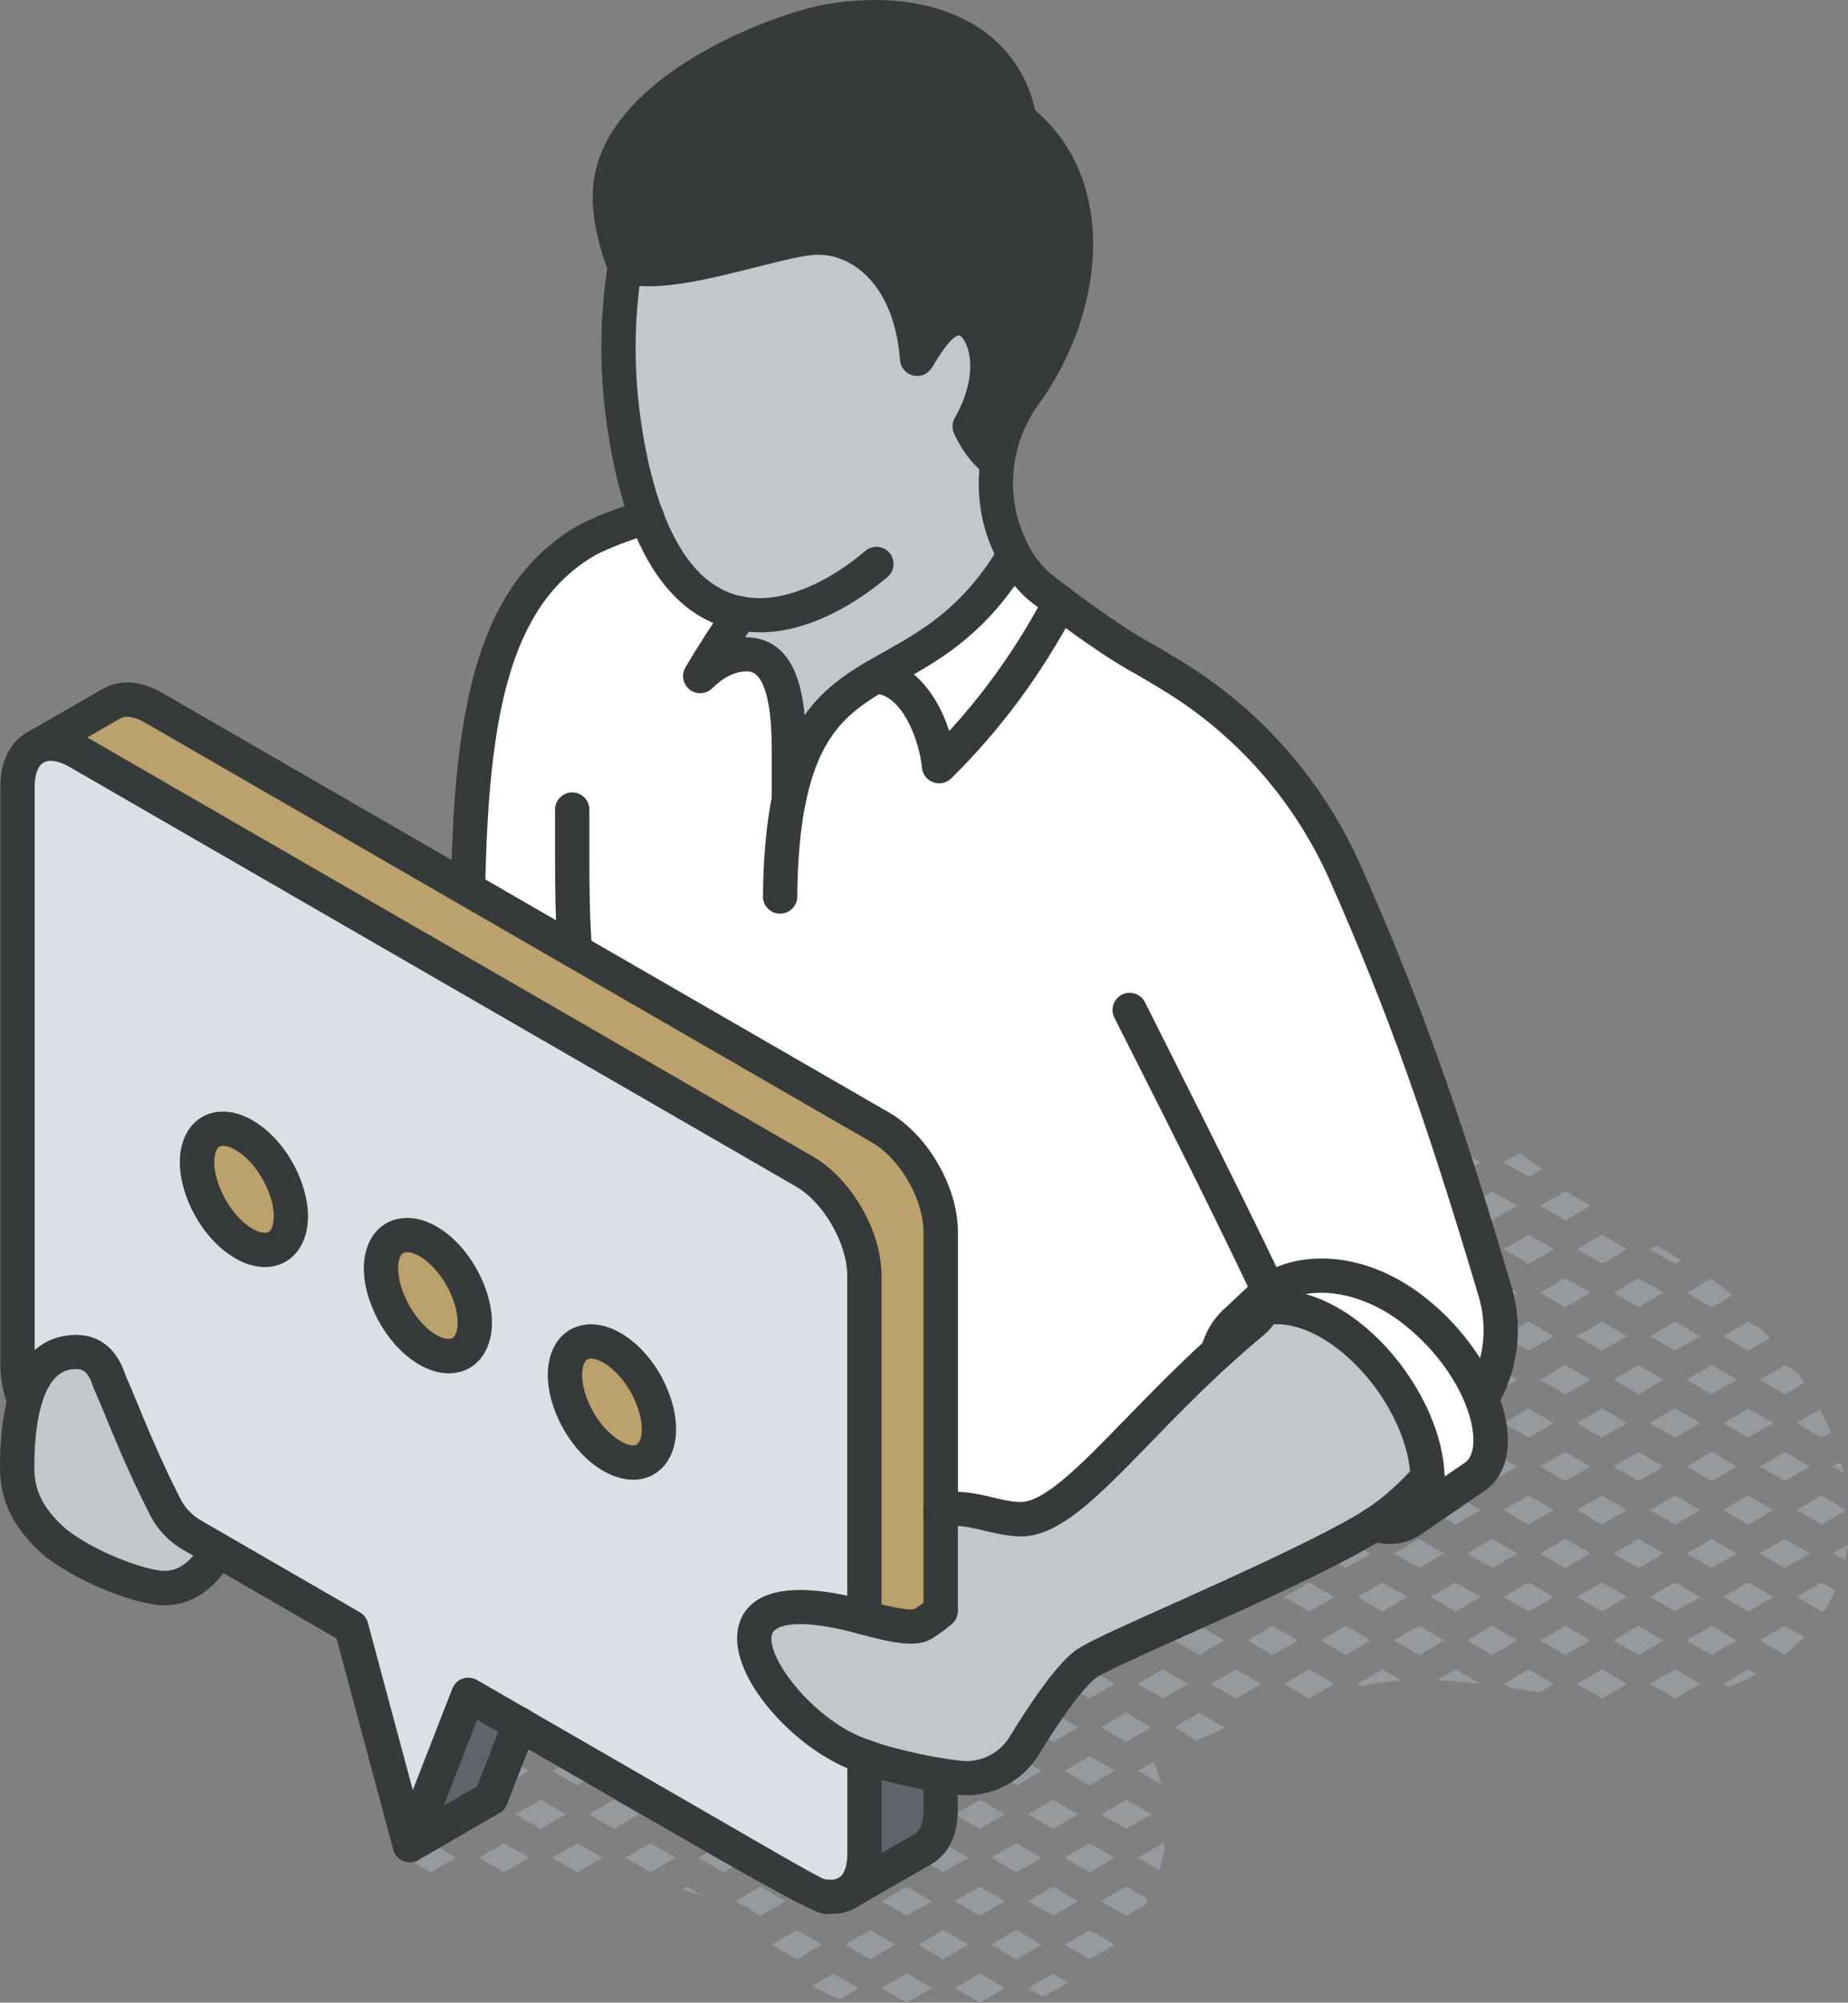 <svg xmlns="http://www.w3.org/2000/svg" id="Layer_2" viewBox="0 0 161.61 175.09"><rect x="0" y="0" width="161.61" height="175.09" fill="#808080" stroke="none"/><defs><style>.cls-1{fill:#fff;}.cls-2{fill:#969a9e;}.cls-3{fill:#bba16b;}.cls-4{fill:#c2c7cc;}.cls-5{fill:#dae0e5;}.cls-6{fill:#373a3a;}.cls-7{fill:#5f646b;}</style></defs><g id="icons"><g><g><path class="cls-2" d="M160.29,128.22l.93,.54c-.07-.31-.15-.63-.24-.94l-.69,.4Z"></path><path class="cls-2" d="M160.09,125.23c-.28-.68-.59-1.35-.93-2.01l-2.07,1.2,2.2,1.27,.8-.46Z"></path><polygon class="cls-2" points="161.49 132.02 159.29 130.75 157.09 132.02 159.29 133.29 161.49 132.02"></polygon><path class="cls-2" d="M157.09,139.62l2.2,1.27,.36-.21c.33-.53,.61-1.08,.85-1.63l-1.21-.7-2.2,1.27Z"></path><path class="cls-2" d="M161.37,136.44c.1-.46,.18-.92,.24-1.38h0l-1.32,.76,1.08,.62Z"></path><path class="cls-2" d="M152.89,115.55l-2.2,1.27,2.2,1.27,1.92-1.11c-.22-.24-.43-.47-.66-.7l-1.27-.73Z"></path><polygon class="cls-2" points="155.09 124.42 152.89 123.15 150.69 124.42 152.89 125.69 155.09 124.42"></polygon><path class="cls-2" d="M157.82,120.9c-.19-.3-.39-.6-.6-.89l-1.13-.65-2.2,1.27,2.2,1.27,1.73-1Z"></path><polygon class="cls-2" points="155.09 132.02 152.89 130.75 150.69 132.02 152.89 133.29 155.09 132.02"></polygon><polygon class="cls-2" points="158.29 128.22 156.09 126.95 153.89 128.22 156.09 129.49 158.29 128.22"></polygon><polygon class="cls-2" points="155.09 139.62 152.89 138.35 150.69 139.62 152.89 140.89 155.09 139.62"></polygon><polygon class="cls-2" points="158.29 135.82 156.09 134.55 153.89 135.82 156.09 137.09 158.29 135.82"></polygon><path class="cls-2" d="M150.69,147.22l.48,.28c.81-.31,1.62-.69,2.42-1.14l-.7-.4-2.2,1.27Z"></path><path class="cls-2" d="M153.89,143.42l2.19,1.26c.62-.5,1.19-1.02,1.7-1.56l-1.69-.97-2.2,1.27Z"></path><path class="cls-2" d="M147.03,110.18c-.73-.43-1.47-.84-2.2-1.27l-.53,.31,2.2,1.27,.53-.31Z"></path><polygon class="cls-2" points="148.69 116.82 146.49 115.55 144.29 116.82 146.49 118.09 148.69 116.82"></polygon><path class="cls-2" d="M151.49,113.25c-.6-.52-1.23-1.01-1.88-1.45l-2.12,1.22,2.2,1.27,1.8-1.04Z"></path><polygon class="cls-2" points="143.29 114.29 145.49 113.02 143.29 111.75 141.09 113.02 143.29 114.29"></polygon><polygon class="cls-2" points="148.69 124.42 146.49 123.15 144.29 124.42 146.49 125.69 148.69 124.42"></polygon><polygon class="cls-2" points="151.89 120.62 149.69 119.35 147.49 120.62 149.69 121.89 151.89 120.62"></polygon><polygon class="cls-2" points="143.29 121.89 145.49 120.62 143.29 119.35 141.09 120.62 143.29 121.89"></polygon><polygon class="cls-2" points="148.69 132.02 146.49 130.75 144.29 132.02 146.49 133.29 148.69 132.02"></polygon><polygon class="cls-2" points="151.89 128.22 149.69 126.95 147.49 128.22 149.69 129.49 151.89 128.22"></polygon><polygon class="cls-2" points="143.29 129.49 145.49 128.22 143.29 126.95 141.09 128.22 143.29 129.49"></polygon><polygon class="cls-2" points="148.69 139.62 146.49 138.35 144.29 139.62 146.49 140.89 148.69 139.62"></polygon><polygon class="cls-2" points="151.89 135.82 149.69 134.55 147.49 135.82 149.69 137.09 151.89 135.82"></polygon><polygon class="cls-2" points="143.29 137.09 145.49 135.82 143.29 134.55 141.09 135.82 143.29 137.09"></polygon><polygon class="cls-2" points="144.29 147.22 146.49 148.49 148.69 147.22 146.49 145.95 144.29 147.22"></polygon><polygon class="cls-2" points="151.89 143.42 149.69 142.15 147.49 143.42 149.69 144.69 151.89 143.42"></polygon><polygon class="cls-2" points="142.29 109.22 140.09 107.95 137.89 109.22 140.09 110.49 142.29 109.22"></polygon><polygon class="cls-2" points="142.29 116.82 140.09 115.55 137.89 116.82 140.09 118.09 142.29 116.82"></polygon><polygon class="cls-2" points="142.29 124.42 140.09 123.15 137.89 124.42 140.09 125.69 142.29 124.42"></polygon><polygon class="cls-2" points="142.29 132.02 140.09 130.75 137.89 132.02 140.09 133.29 142.29 132.02"></polygon><polygon class="cls-2" points="142.29 139.62 140.09 138.35 137.89 139.62 140.09 140.89 142.29 139.62"></polygon><polygon class="cls-2" points="137.89 147.22 140.09 148.49 142.29 147.22 140.09 145.95 137.89 147.22"></polygon><polygon class="cls-2" points="145.49 143.42 143.29 142.15 141.09 143.42 143.29 144.69 145.49 143.42"></polygon><path class="cls-2" d="M131.49,101.62l2.2,1.27,1.17-.68c-.63-.45-1.95-1.38-1.98-1.4l-1.39,.8Z"></path><polygon class="cls-2" points="135.89 109.22 133.69 107.95 131.49 109.22 133.69 110.49 135.89 109.22"></polygon><polygon class="cls-2" points="139.09 105.42 136.89 104.15 134.69 105.42 136.89 106.69 139.09 105.42"></polygon><polygon class="cls-2" points="135.89 116.82 133.69 115.55 131.49 116.82 133.69 118.09 135.89 116.82"></polygon><polygon class="cls-2" points="139.09 113.02 136.89 111.75 134.69 113.02 136.89 114.29 139.09 113.02"></polygon><polygon class="cls-2" points="135.89 124.42 133.69 123.15 131.49 124.42 133.69 125.69 135.89 124.42"></polygon><polygon class="cls-2" points="139.09 120.62 136.89 119.35 134.69 120.62 136.89 121.89 139.09 120.62"></polygon><polygon class="cls-2" points="135.89 132.02 133.69 130.75 131.49 132.02 133.69 133.29 135.89 132.02"></polygon><polygon class="cls-2" points="139.09 128.22 136.89 126.95 134.69 128.22 136.89 129.49 139.09 128.22"></polygon><polygon class="cls-2" points="135.89 139.62 133.69 138.35 131.49 139.62 133.69 140.89 135.89 139.62"></polygon><polygon class="cls-2" points="139.09 135.82 136.89 134.55 134.69 135.82 136.89 137.09 139.09 135.82"></polygon><path class="cls-2" d="M131.49,147.22l.61,.35c.84,.12,1.68,.26,2.52,.38l1.27-.73-2.2-1.27-2.2,1.27Z"></path><polygon class="cls-2" points="139.09 143.42 136.89 142.15 134.69 143.42 136.89 144.69 139.09 143.42"></polygon><polygon class="cls-2" points="129.49 101.62 127.29 100.35 125.09 101.62 127.29 102.89 129.49 101.62"></polygon><path class="cls-2" d="M128.29,97.82l.87,.5c-.27-.17-.55-.36-.82-.53l-.05,.03Z"></path><polygon class="cls-2" points="129.49 109.22 127.29 107.95 125.09 109.22 127.29 110.49 129.49 109.22"></polygon><polygon class="cls-2" points="132.69 105.42 130.49 104.15 128.29 105.42 130.49 106.69 132.69 105.42"></polygon><polygon class="cls-2" points="129.49 116.82 127.29 115.55 125.09 116.82 127.29 118.09 129.49 116.82"></polygon><polygon class="cls-2" points="132.69 113.02 130.49 111.75 128.29 113.02 130.49 114.29 132.69 113.02"></polygon><polygon class="cls-2" points="129.49 124.42 127.29 123.15 125.09 124.42 127.29 125.69 129.49 124.42"></polygon><polygon class="cls-2" points="132.69 120.62 130.49 119.35 128.29 120.62 130.49 121.89 132.69 120.62"></polygon><polygon class="cls-2" points="129.49 132.02 127.29 130.75 125.09 132.02 127.29 133.29 129.49 132.02"></polygon><polygon class="cls-2" points="132.69 128.22 130.49 126.95 128.29 128.22 130.49 129.49 132.69 128.22"></polygon><polygon class="cls-2" points="129.49 139.62 127.29 138.35 125.09 139.62 127.29 140.89 129.49 139.62"></polygon><polygon class="cls-2" points="132.69 135.82 130.49 134.55 128.29 135.82 130.49 137.09 132.69 135.82"></polygon><path class="cls-2" d="M125.65,146.9c1.28,.05,2.56,.16,3.84,.32l-2.19-1.27-1.64,.95Z"></path><polygon class="cls-2" points="132.69 143.42 130.49 142.15 128.29 143.42 130.49 144.69 132.69 143.42"></polygon><path class="cls-2" d="M122.15,94.57c-.87-.37-1.75-.7-2.66-1l-.8,.46,2.2,1.27,1.26-.73Z"></path><polygon class="cls-2" points="120.89 102.89 123.09 101.62 120.89 100.35 118.69 101.62 120.89 102.89"></polygon><polygon class="cls-2" points="124.09 99.09 126.29 97.82 124.09 96.55 121.89 97.82 124.09 99.09"></polygon><polygon class="cls-2" points="120.89 110.49 123.09 109.22 120.89 107.95 118.69 109.22 120.89 110.49"></polygon><polygon class="cls-2" points="126.29 105.42 124.09 104.15 121.89 105.42 124.09 106.69 126.29 105.42"></polygon><polygon class="cls-2" points="123.09 116.82 120.89 115.55 118.69 116.82 120.89 118.09 123.09 116.82"></polygon><polygon class="cls-2" points="126.29 113.02 124.09 111.75 121.89 113.02 124.09 114.29 126.29 113.02"></polygon><polygon class="cls-2" points="123.09 124.42 120.89 123.15 118.69 124.42 120.89 125.69 123.09 124.42"></polygon><polygon class="cls-2" points="126.29 120.62 124.09 119.35 121.89 120.62 124.09 121.89 126.29 120.62"></polygon><polygon class="cls-2" points="123.09 132.02 120.89 130.75 118.69 132.02 120.89 133.29 123.09 132.02"></polygon><polygon class="cls-2" points="126.29 128.22 124.09 126.95 121.89 128.22 124.09 129.49 126.29 128.22"></polygon><polygon class="cls-2" points="123.09 139.62 120.89 138.35 118.69 139.62 120.89 140.89 123.09 139.62"></polygon><polygon class="cls-2" points="126.29 135.82 124.09 134.55 121.89 135.82 124.09 137.09 126.29 135.82"></polygon><path class="cls-2" d="M118.69,147.22l.34,.2c1.18-.26,2.36-.42,3.55-.49l-1.69-.97-2.2,1.27Z"></path><polygon class="cls-2" points="126.29 143.42 124.09 142.15 121.89 143.42 124.09 144.69 126.29 143.42"></polygon><polygon class="cls-2" points="116.69 94.02 114.49 92.75 112.29 94.02 114.49 95.29 116.69 94.02"></polygon><path class="cls-2" d="M114.84,102.69l1.85-1.07-2.2-1.27-1.4,.81c.58,.51,1.16,1.03,1.75,1.53Z"></path><polygon class="cls-2" points="117.69 99.09 119.89 97.82 117.69 96.55 115.49 97.82 117.69 99.09"></polygon><path class="cls-2" d="M119.89,105.42l-2.2-1.27-.69,.4c.59,.51,1.18,1.01,1.78,1.51l1.11-.64Z"></path><path class="cls-2" d="M116.26,117.07l.44-.25-.62-.36c.02,.06,.02,.12,.04,.18,.04,.15,.09,.28,.14,.42Z"></path><path class="cls-2" d="M119.89,113.02l-2.2-1.27-1.57,.91c-.05,.21-.1,.43-.14,.64l1.71,.99,2.2-1.27Z"></path><path class="cls-2" d="M114.49,125.69l2.2-1.27-2.2-1.27-.93,.54c-.19,.38-.36,.78-.49,1.18l1.42,.82Z"></path><path class="cls-2" d="M119.89,120.62l-2.2-1.27-.17,.1s.05,.06,.07,.09c-.61,.36-1.2,.79-1.76,1.28l1.85,1.07,2.2-1.27Z"></path><path class="cls-2" d="M114.49,133.29l2.2-1.27-2.2-1.27-1.01,.58c.18,.34,.39,.67,.63,.97-.3,.08-.6,.17-.89,.25l1.28,.74Z"></path><polygon class="cls-2" points="119.89 128.22 117.69 126.95 115.49 128.22 117.69 129.49 119.89 128.22"></polygon><polygon class="cls-2" points="116.69 139.62 114.49 138.35 112.29 139.62 114.49 140.89 116.69 139.62"></polygon><polygon class="cls-2" points="119.89 135.82 117.69 134.55 115.49 135.82 117.69 137.09 119.89 135.82"></polygon><polygon class="cls-2" points="112.29 147.22 114.49 148.49 116.69 147.22 114.49 145.95 112.29 147.22"></polygon><polygon class="cls-2" points="119.89 143.42 117.69 142.15 115.49 143.42 117.69 144.69 119.89 143.42"></polygon><path class="cls-2" d="M110.29,94.02l-.23-.13c-.07,.12-.13,.25-.19,.38l.42-.25Z"></path><path class="cls-2" d="M111.29,99.09l2.2-1.27-2.2-1.27-1.66,.96c.11,.31,.25,.61,.45,.88l1.21,.7Z"></path><path class="cls-2" d="M113.49,128.22l-.89-.51c0,.33,.02,.66,.06,.99l.82-.48Z"></path><polygon class="cls-2" points="110.29 139.62 108.09 138.35 105.89 139.62 108.09 140.89 110.29 139.62"></polygon><polygon class="cls-2" points="113.49 135.82 111.29 134.55 109.09 135.82 111.29 137.09 113.49 135.82"></polygon><polygon class="cls-2" points="105.89 147.22 108.09 148.49 110.29 147.22 108.09 145.95 105.89 147.22"></polygon><polygon class="cls-2" points="113.49 143.42 111.29 142.15 109.09 143.42 111.29 144.69 113.49 143.42"></polygon><polygon class="cls-2" points="103.89 139.62 101.69 138.35 99.49 139.62 101.69 140.89 103.89 139.62"></polygon><path class="cls-2" d="M107.09,135.82l-1.38-.8c-.87,.34-1.74,.68-2.59,1.04l1.77,1.02,2.2-1.27Z"></path><path class="cls-2" d="M103.5,150.56l-.81,.46,1.97,1.14c.55-.24,1.11-.48,1.67-.7l.75-.44-2.2-1.27-1.39,.81Z"></path><polygon class="cls-2" points="101.69 145.95 99.49 147.22 101.69 148.49 103.89 147.22 101.69 145.95"></polygon><polygon class="cls-2" points="107.09 143.42 104.89 142.15 102.69 143.42 104.89 144.69 107.09 143.42"></polygon><path class="cls-2" d="M100.9,154.01l-1.4,.81,2.07,1.2c-.18-.68-.4-1.36-.67-2.01Z"></path><path class="cls-2" d="M101.69,153.55l-.65,.38c.23-.12,.46-.24,.69-.35l-.04-.02Z"></path><path class="cls-2" d="M99.49,162.42l1.89,1.09c.16-.54,.31-1.1,.41-1.67,.04-.19,.06-.39,.08-.59l-.19-.11-2.2,1.27Z"></path><path class="cls-2" d="M96.53,139.06c-.43,.21-.87,.42-1.29,.63-.36,.18-.71,.36-1.06,.55l1.12,.65,2.2-1.27-.97-.56Z"></path><polygon class="cls-2" points="97.49 147.22 95.29 145.95 93.09 147.22 95.29 148.49 97.49 147.22"></polygon><polygon class="cls-2" points="100.69 143.42 98.49 142.15 96.29 143.42 98.49 144.69 100.69 143.42"></polygon><polygon class="cls-2" points="97.49 154.82 95.29 153.55 93.09 154.82 95.29 156.09 97.49 154.82"></polygon><polygon class="cls-2" points="100.69 151.02 98.49 149.75 96.29 151.02 98.49 152.29 100.69 151.02"></polygon><path class="cls-2" d="M96.29,166.22l2.2,1.27,1.59-.92c.1-.18,.2-.35,.29-.54l-1.88-1.09-2.2,1.27Z"></path><polygon class="cls-2" points="97.49 162.42 95.29 161.15 93.09 162.42 95.29 163.69 97.49 162.42"></polygon><polygon class="cls-2" points="100.69 158.62 98.49 157.35 96.29 158.62 98.49 159.89 100.69 158.62"></polygon><polygon class="cls-2" points="93.09 170.02 95.29 171.29 97.49 170.02 95.29 168.75 93.09 170.02"></polygon><polygon class="cls-2" points="92.09 142.15 89.89 143.42 92.09 144.69 94.29 143.42 92.09 142.15"></polygon><polygon class="cls-2" points="91.09 147.22 88.89 145.95 86.69 147.22 88.89 148.49 91.09 147.22"></polygon><polygon class="cls-2" points="92.09 157.35 89.89 158.62 92.09 159.89 94.29 158.62 92.09 157.35"></polygon><polygon class="cls-2" points="91.09 154.82 88.89 153.55 86.69 154.82 88.89 156.09 91.09 154.82"></polygon><polygon class="cls-2" points="94.29 151.02 92.09 149.75 89.89 151.02 92.09 152.29 94.29 151.02"></polygon><polygon class="cls-2" points="91.09 162.42 88.89 161.15 86.69 162.42 88.89 163.69 91.09 162.42"></polygon><polygon class="cls-2" points="88.89 168.75 86.69 170.02 88.89 171.29 91.09 170.02 88.89 168.75"></polygon><polygon class="cls-2" points="94.29 166.22 92.09 164.95 89.89 166.22 92.09 167.49 94.29 166.22"></polygon><path class="cls-2" d="M89.89,173.82l1.26,.73c.79-.36,1.55-.77,2.28-1.22l-1.34-.77-2.2,1.27Z"></path><path class="cls-2" d="M84.69,147.22l-.23-.13c-.23,.21-.45,.43-.67,.65l.9-.52Z"></path><polygon class="cls-2" points="84.69 154.82 82.49 153.55 80.29 154.82 82.49 156.09 84.69 154.82"></polygon><polygon class="cls-2" points="87.89 151.02 85.69 149.75 83.49 151.02 85.69 152.29 87.89 151.02"></polygon><polygon class="cls-2" points="84.69 162.42 82.49 161.15 80.29 162.42 82.49 163.69 84.69 162.42"></polygon><polygon class="cls-2" points="87.89 158.62 85.69 157.35 83.49 158.62 85.69 159.89 87.89 158.62"></polygon><polygon class="cls-2" points="82.49 168.75 80.29 170.02 82.49 171.29 84.69 170.02 82.49 168.75"></polygon><polygon class="cls-2" points="87.89 166.22 85.69 164.95 83.49 166.22 85.69 167.49 87.89 166.22"></polygon><polygon class="cls-2" points="83.49 173.82 85.69 175.09 87.89 173.82 85.69 172.55 83.49 173.82"></polygon><polygon class="cls-2" points="79.29 157.35 77.09 158.62 79.29 159.89 81.49 158.62 79.29 157.35"></polygon><path class="cls-2" d="M78.29,154.82l-.11-.06c-.04,.07-.08,.13-.13,.2l.23-.14Z"></path><path class="cls-2" d="M80.28,151.72l1.22-.7-.46-.26c-.26,.32-.51,.64-.76,.96Z"></path><polygon class="cls-2" points="78.29 162.42 76.09 161.15 73.89 162.42 76.09 163.69 78.29 162.42"></polygon><polygon class="cls-2" points="76.09 168.75 73.89 170.02 76.09 171.29 78.29 170.02 76.09 168.75"></polygon><polygon class="cls-2" points="81.49 166.22 79.29 164.95 77.09 166.22 79.29 167.49 81.49 166.22"></polygon><polygon class="cls-2" points="77.09 173.82 79.29 175.09 81.49 173.82 79.29 172.55 77.09 173.82"></polygon><path class="cls-2" d="M69.69,156.09l.98-.57c-.99-.25-2-.44-3.02-.61l2.04,1.18Z"></path><polygon class="cls-2" points="71.89 162.42 69.69 161.15 67.49 162.42 69.69 163.69 71.89 162.42"></polygon><polygon class="cls-2" points="75.09 158.62 72.89 157.35 70.69 158.62 72.89 159.89 75.09 158.62"></polygon><polygon class="cls-2" points="69.69 168.75 67.49 170.02 69.69 171.29 71.89 170.02 69.69 168.75"></polygon><polygon class="cls-2" points="75.09 166.22 72.89 164.95 70.69 166.22 72.89 167.49 75.09 166.22"></polygon><path class="cls-2" d="M71.04,173.62c.75,.44,1.56,.83,2.4,1.16l1.65-.95-2.2-1.27-1.85,1.07Z"></path><path class="cls-2" d="M65.49,154.82l-.62-.36c-.85-.13-1.7-.25-2.55-.35l-1.23,.71,2.2,1.27,2.2-1.27Z"></path><path class="cls-2" d="M66.49,164.95l-2.2,1.27,.7,.4c.18,.05,.35,.09,.53,.14,.02,.07,.04,.13,.06,.2l.92,.53,2.2-1.27-2.2-1.27Z"></path><polygon class="cls-2" points="63.29 161.15 61.09 162.42 63.29 163.69 65.49 162.42 63.29 161.15"></polygon><polygon class="cls-2" points="66.49 159.89 68.69 158.62 66.49 157.35 64.29 158.62 66.49 159.89"></polygon><path class="cls-2" d="M54.69,147.22l2.2,1.27,.33-.19c-.25-.65-.61-1.28-1.16-1.87l-1.37,.79Z"></path><polygon class="cls-2" points="60.09 157.35 57.89 158.62 60.09 159.89 62.29 158.62 60.09 157.35"></polygon><polygon class="cls-2" points="59.09 154.82 56.89 153.55 54.69 154.82 56.89 156.09 59.09 154.82"></polygon><path class="cls-2" d="M59.63,165.22h0c.41,.12,.82,.24,1.23,.35,.18,.05,.37,.1,.56,.15h0l-1.32-.77-.46,.27Z"></path><polygon class="cls-2" points="54.69 162.42 56.89 163.69 59.09 162.42 56.89 161.15 54.69 162.42"></polygon><polygon class="cls-2" points="52.69 147.22 50.49 145.95 48.29 147.22 50.49 148.49 52.69 147.22"></polygon><polygon class="cls-2" points="52.69 154.82 50.49 153.55 48.29 154.82 50.49 156.09 52.69 154.82"></polygon><polygon class="cls-2" points="55.89 151.02 53.69 149.75 51.49 151.02 53.69 152.29 55.89 151.02"></polygon><path class="cls-2" d="M47.29,152.29l2.2-1.27-2.2-1.27-2.16,1.25s0,.03,0,.04l2.16,1.25Z"></path><polygon class="cls-2" points="48.29 162.42 50.49 163.69 52.69 162.42 50.49 161.15 48.29 162.42"></polygon><polygon class="cls-2" points="55.89 158.62 53.69 157.35 51.49 158.62 53.69 159.89 55.89 158.62"></polygon><polygon class="cls-2" points="46.29 154.82 44.09 153.55 41.89 154.82 44.09 156.09 46.29 154.82"></polygon><polygon class="cls-2" points="41.89 162.42 44.09 163.69 46.29 162.42 44.09 161.15 41.89 162.42"></polygon><polygon class="cls-2" points="49.49 158.62 47.29 157.35 45.09 158.62 47.29 159.89 49.49 158.62"></polygon><path class="cls-2" d="M35.95,162.16c.16,.32,.37,.62,.61,.88l1.13,.65,2.2-1.27-2.2-1.27-1.74,1Z"></path><polygon class="cls-2" points="43.09 158.62 40.89 157.35 38.69 158.62 40.89 159.89 43.09 158.62"></polygon><path class="cls-2" d="M36.69,158.62l-.6-.35c-.21,.3-.37,.62-.46,.96l1.07-.61Z"></path></g><g><g><path class="cls-1" d="M68.99,69.91c1.31-6.46,4.15-8.75,7.58-10.78,3.27,.13,5.23,4.57,5.56,7.84,4.29-4.23,7.75-8.97,10.58-14.29,1.88,1.4,4.78,3.51,7.05,4.77,.7,.39,1.62,.93,2.63,1.55,6.79,4.11,12.08,10.15,15.3,17.41,5.34,12.08,8.8,22.16,13.08,36.56,.86,2.92,.54,6.04-.86,8.74-.1,.2-.21,.39-.32,.59-1.03-2.66-3.11-5.55-6.02-7.8-4.72-3.64-10.03-3.73-12.81-1.48-.11,.09-.21,.18-.31,.28l-2.48,2.35c-.68,.64-1.19,1.52-1.48,2.59-8.23,7.51-13.16,14.58-17.22,14.58-1.86,0-3.73-.9-5.69-.9-.45,0-.89,.06-1.32,.17v-24.42c0-3.34-2.34-7.41-5.25-9.09l-36.08-20.83c.28-15.07,1.97-25.65,10.41-30.53,1.55-.81,3.63-1.55,5.22-2,2.03,5.38,4.99,7.82,8.19,8.41-1.24,1.79-2.42,3.61-3.52,5.48,.99-.97,2.34-1.91,4.09-1.91,1.05,0,1.79,.49,2.33,1.26,1.26,1.81,1.34,5.17,1.34,7.4,0,.33,0,4.05,0,4.05Z"></path><path class="cls-1" d="M129.58,122.3c1.18,2.99,1.05,5.67-.63,6.82l-5.63,3.85c1.03-.7,1.53-2.08,1.51-3.81-.05-3.18-1.86-7.54-5.27-10.95-3.17-3.16-6.54-4.31-9.09-3.82-.93,.18-1.76,.58-2.42,1.18,0,0,2.58-2.45,2.69-2.54,2.78-2.25,8.09-2.16,12.81,1.48,2.92,2.25,4.99,5.14,6.02,7.8Z"></path><path class="cls-4" d="M119.57,118.2c3.41,3.41,5.22,7.77,5.27,10.95-1.38,1.55-2.92,2.95-4.56,4.03-.05,.04-.1,.07-.15,.1-6.57,4.04-22.41,10.45-24.96,12.06-1.56,.98-3.95,4.58-5.6,7.27-1.2,1.97-3.44,3.05-5.73,2.8-.49-.05-1.02-.13-1.58-.22-1.75-.28-3.79-.73-5.75-1.32-.11-.05-.45-.18-.9-.32-8.01-2.57-16.95-16.78-.01-12.13,2.27,.63,4.3,1.07,5.13,.55,.53-.33,1.05-.71,1.54-1.12v-8.76c.43-.11,.87-.17,1.32-.17,1.95,0,3.83,.9,5.69,.9,4.07,0,9-7.06,17.22-14.58,1-.91,2.06-1.83,3.16-2.75,.37-.31,.65-.69,.84-1.11,2.55-.5,5.91,.65,9.09,3.82Z"></path><path class="cls-6" d="M93.89,18.71c.83,5.22-.96,11.19-4.31,15.81-1.29,1.78-2.08,3.81-2.37,5.9-1.73-1.38-2.4-3.15-2.4-3.15,3.05-5.35,.97-9.77-1.13-9.45-1.47,.24-2.54,2.04-3.46,3.55-.56-7.17-4.73-10.61-8.67-10.61-2.9,0-10.19,2.76-14.78,2.76-.72,0-1.42-.06-2.13-.18v-.03c-.75-1.96-1.31-4.09-1.31-6.15,0-9.07,14.89-14.65,19.37-15.36,7.45-1.18,15.04,.9,16.47,8.65,2.73,2.14,4.22,5.05,4.72,8.25Z"></path><path class="cls-1" d="M92.7,52.69c-2.83,5.32-6.29,10.06-10.58,14.29-.33-3.26-2.28-7.71-5.56-7.84,3.74-2.2,8.19-4.07,12.11-10.61,.56,1.02,1.29,1.93,2.14,2.71,0,0,.75,.6,1.88,1.44Z"></path><path class="cls-4" d="M56.56,45.22c-.77-2.05-1.42-4.53-1.89-7.51-.76-4.77-.79-9.59-.03-14.36,.7,.12,1.4,.18,2.13,.18,4.59,0,11.89-2.76,14.78-2.76,3.94,0,8.12,3.43,8.67,10.61,.92-1.51,1.99-3.31,3.46-3.55,2.1-.33,4.18,4.1,1.13,9.45,0,0,.67,1.77,2.4,3.15-.32,2.36-.03,4.8,.96,7.03,.03,.08,.06,.16,.1,.23,.12,.3,.26,.58,.41,.85-3.93,6.54-8.37,8.4-12.11,10.61-3.43,2.02-6.27,4.32-7.58,10.78,0,0,0-3.72,0-4.05,0-2.23-.08-5.59-1.34-7.4-.54-.77-1.28-1.26-2.33-1.26-1.75,0-3.1,.93-4.09,1.91,1.1-1.87,2.28-3.69,3.52-5.48-3.19-.6-6.15-3.04-8.19-8.41Z"></path><path class="cls-7" d="M82.25,155.2v3.05c0,1.68-.59,2.85-1.54,3.4l-6.51,3.75c.86-.58,1.38-1.72,1.38-3.3v-8.54c.47,.15,.8,.27,.91,.32,1.96,.59,4.01,1.04,5.75,1.32Z"></path><path class="cls-3" d="M82.25,132.09v8.76c-.49,.41-1.01,.79-1.54,1.12-.83,.52-2.86,.08-5.13-.55v-29.9c0-3.34-2.35-7.41-5.24-9.09L6.79,65.73c-1.46-.83-2.78-.91-3.72-.37l6.67-3.84c.95-.56,2.26-.49,3.71,.37l63.56,36.69c2.91,1.68,5.25,5.74,5.25,9.09v24.42Z"></path><path class="cls-5" d="M75.6,153.56v8.54c-.01,1.59-.53,2.73-1.39,3.3l-.16,.09c-.21,.13-.46,.22-.72,.28-.33,.08-.68,.09-1.05,.05-1.24-.14,.4,.67-26.84-15.06-1.42-.81-2.91-1.68-4.48-2.59l-5.12,13.15-5.12-19.06-13.93-8.05c-1.01-.59-1.85-1.47-2.37-2.52-2.51-4.97-3.81-8.61-4.86-10.96-.61-1.9-1.68-2.52-2.87-2.52-2.52,0-3.87,1.87-4.55,4.33,0-.03-.03-.07-.04-.1-.02-.04-.04-.08-.05-.13-.34-.99-.53-2-.53-2.96v-50.58c0-1.67,.59-2.85,1.54-3.4,.94-.55,2.26-.47,3.72,.37l63.56,36.7c2.89,1.68,5.24,5.74,5.24,9.09v29.9c-16.94-4.64-8.01,9.59,.01,12.13Zm-20.02-25.7c1.95-.18,2.63-2.69,1.5-5.61-1.13-2.92-3.64-5.15-5.61-4.97s-2.64,2.68-1.51,5.61c1.14,2.92,3.65,5.14,5.62,4.97Zm-16.09-9.3c1.95-.17,2.63-2.68,1.5-5.6-1.13-2.93-3.64-5.15-5.61-4.97-1.96,.17-2.64,2.68-1.5,5.6,1.13,2.93,3.64,5.15,5.61,4.97Zm-16.09-9.29c1.95-.18,2.63-2.69,1.5-5.61-1.13-2.92-3.64-5.15-5.61-4.97-1.96,.18-2.63,2.69-1.5,5.61,1.13,2.92,3.64,5.15,5.61,4.97Z"></path><path class="cls-3" d="M57.07,122.25c1.13,2.92,.46,5.43-1.5,5.61-1.96,.17-4.47-2.05-5.62-4.97-1.13-2.93-.46-5.43,1.51-5.61s4.47,2.05,5.61,4.97Z"></path><path class="cls-7" d="M45.44,150.76l-2.51,6.46-7.09,4.1,5.12-13.15c1.58,.91,3.07,1.78,4.48,2.59Z"></path><path class="cls-3" d="M40.98,112.97c1.13,2.92,.46,5.43-1.5,5.6-1.96,.18-4.47-2.04-5.61-4.97-1.14-2.92-.47-5.43,1.5-5.6,1.96-.18,4.47,2.04,5.61,4.97Z"></path><path class="cls-3" d="M24.89,103.67c1.13,2.92,.46,5.43-1.5,5.61-1.96,.18-4.47-2.05-5.61-4.97-1.13-2.92-.47-5.43,1.5-5.61,1.96-.18,4.47,2.05,5.61,4.97Z"></path><path class="cls-4" d="M16.79,134.21l2.26,1.31c-1.06,1.87-2.53,3.3-4.65,3.32-1.73,.02-6.3-1.53-9.48-3.91-2.1-1.81-3.42-3.82-3.42-6.63,0-1.92,.15-4,.64-5.77,.67-2.46,2.03-4.33,4.55-4.33,1.19,0,2.26,.63,2.87,2.52,1.05,2.35,2.35,5.99,4.86,10.96,.53,1.05,1.36,1.93,2.37,2.52Z"></path></g><g><path class="cls-6" d="M40.93,79.25h-.03c-.83-.02-1.49-.7-1.47-1.53,.29-15.82,2.26-26.65,11.16-31.8,2.07-1.09,4.61-1.87,5.47-2.12,.53-.2,1.15-.08,1.58,.35,.59,.59,.59,1.54,0,2.12-.18,.18-.42,.32-.67,.39-1.85,.53-3.69,1.24-4.93,1.89-7.62,4.41-9.33,14.46-9.61,29.23-.02,.82-.68,1.47-1.5,1.47Z"></path><path class="cls-6" d="M129.58,123.78c-.24,0-.49-.06-.71-.18-.72-.4-1-1.3-.6-2.02,.12-.21,.21-.38,.3-.55,1.24-2.38,1.5-5.09,.76-7.62-4.63-15.59-8.03-25.11-13.01-36.38-3.1-7-8.18-12.79-14.7-16.74-.99-.6-1.89-1.14-2.58-1.52-1.78-.98-4.15-2.58-7.23-4.88-.66-.5-.8-1.43-.3-2.1,.49-.67,1.44-.8,2.1-.3,2.97,2.22,5.22,3.74,6.88,4.65,.72,.4,1.65,.95,2.68,1.58,7.05,4.26,12.54,10.52,15.89,18.09,5.71,12.92,9.14,23.25,13.14,36.74,.97,3.28,.63,6.78-.97,9.86-.1,.2-.21,.39-.32,.59-.28,.5-.8,.79-1.34,.79Z"></path><path class="cls-6" d="M66.41,55.28c-.66,0-1.31-.06-1.94-.18-4.13-.77-7.26-3.92-9.32-9.36-.84-2.23-1.5-4.85-1.96-7.81-.77-4.83-.8-9.7-.09-14.46-.84-2.29-1.27-4.41-1.27-6.31C51.83,6.84,67.91,1.05,72.47,.33c9.42-1.49,16.44,2.15,18.06,9.31,2.61,2.22,4.28,5.26,4.84,8.83,.87,5.44-.84,11.77-4.57,16.92-1.12,1.54-1.84,3.35-2.1,5.23-.29,2.16,0,4.32,.85,6.22,.01,.02,.03,.07,.04,.09,.04,.06,.06,.12,.08,.19,.1,.24,.21,.47,.33,.69,.46,.85,1.07,1.62,1.83,2.31h0s.72,.57,1.77,1.36c.66,.5,.8,1.44,.3,2.1-.5,.66-1.43,.8-2.1,.3-1.14-.86-1.91-1.47-1.91-1.47-1.08-.98-1.91-2.03-2.53-3.17-.16-.3-.32-.61-.45-.93-.05-.1-.09-.2-.13-.3-1.05-2.36-1.42-5.08-1.05-7.79,.32-2.37,1.24-4.64,2.64-6.58,3.23-4.45,4.77-10.08,4.04-14.69-.48-3.05-1.89-5.51-4.17-7.3-.29-.23-.48-.55-.55-.91-1.29-7.01-8.47-8.44-14.76-7.44-3.69,.58-18.1,5.73-18.1,13.88,0,1.64,.41,3.52,1.21,5.61,.08,.22,.12,.45,.09,.69,0,.03,0,.09-.01,.11-.72,4.57-.71,9.24,.03,13.89,.43,2.76,1.04,5.18,1.81,7.22,1.66,4.39,4.03,6.91,7.06,7.47,1.21,.22,2.52,.15,3.91-.23,2.19-.59,4.53-1.9,6.75-3.78,.63-.53,1.58-.45,2.11,.18,.53,.63,.45,1.58-.18,2.11-1.78,1.5-4.6,3.48-7.9,4.38-1.13,.31-2.23,.46-3.3,.46Z"></path><path class="cls-6" d="M89.26,134.32c-1.09,0-2.12-.25-3.12-.48-1.25-.3-2.38-.59-3.52-.3-.8,.21-1.62-.28-1.83-1.08-.21-.8,.28-1.62,1.08-1.83,1.72-.44,3.43-.08,4.96,.29,.86,.21,1.68,.4,2.42,.4,2.12,0,5.36-3.33,9.11-7.19,2.06-2.12,4.4-4.53,7.1-6.99,1.02-.93,2.09-1.87,3.2-2.79,.19-.15,.34-.35,.44-.58,.34-.75,1.23-1.09,1.99-.75,.75,.34,1.09,1.23,.75,1.99-.29,.63-.72,1.2-1.25,1.65-1.08,.9-2.12,1.81-3.1,2.7-2.63,2.4-4.94,4.77-6.97,6.87-4.57,4.7-7.88,8.1-11.26,8.1Z"></path><path class="cls-6" d="M110.75,114.52c-.81,0-1.48-.65-1.5-1.46,0-.21-.06-.43-.15-.63-3.35-7.02-6.36-12.98-9.01-18.23-.93-1.84-1.81-3.58-2.64-5.23-.37-.74-.07-1.64,.67-2.01,.74-.37,1.64-.07,2.01,.67,.82,1.64,8.31,16.46,11.67,23.51,.27,.58,.43,1.22,.44,1.85,.02,.83-.64,1.52-1.46,1.54h-.04Z"></path><path class="cls-6" d="M121.51,134.98c-.52,0-1.11-.07-1.77-.24-.8-.21-1.28-1.03-1.07-1.83,.21-.8,1.03-1.28,1.83-1.07,.6,.16,1.43,.27,1.98-.11,.56-.38,.87-1.31,.86-2.55-.03-2.57-1.54-6.63-4.83-9.91-2.58-2.57-5.47-3.85-7.74-3.41-.67,.13-1.24,.41-1.7,.82-.61,.56-1.56,.51-2.12-.1-.56-.61-.51-1.56,.1-2.12,.87-.79,1.92-1.31,3.14-1.54,3.29-.63,7.1,.91,10.43,4.23,3.42,3.42,5.66,8.12,5.71,12,.03,2.29-.74,4.09-2.16,5.06-.57,.39-1.44,.78-2.67,.78Z"></path><path class="cls-6" d="M106.48,119.74c-.13,0-.26-.02-.39-.05-.8-.21-1.27-1.04-1.06-1.84,.36-1.34,1-2.44,1.9-3.29,.6-.57,1.55-.54,2.12,.06,.57,.6,.54,1.55-.06,2.12-.49,.46-.85,1.1-1.06,1.89-.18,.67-.79,1.11-1.45,1.11Z"></path><path class="cls-6" d="M123.33,134.46c-.48,0-.95-.23-1.24-.65-.47-.68-.29-1.62,.39-2.08l5.63-3.85c.96-.66,.99-2.68,.08-5.03-1.03-2.62-3.05-5.23-5.54-7.16-4.26-3.28-8.82-3.22-10.95-1.5-.07,.05-.13,.11-.19,.17l-2.51,2.38c-.6,.57-1.55,.54-2.12-.06-.57-.6-.54-1.55,.06-2.12,0,0,2.72-2.58,2.87-2.7,3.1-2.51,9.14-2.81,14.67,1.46,2.91,2.25,5.28,5.33,6.5,8.44,1.51,3.85,1.07,7.06-1.17,8.6l-5.63,3.85c-.26,.18-.55,.26-.85,.26Z"></path><path class="cls-6" d="M75.59,142.92c-.83,0-1.5-.67-1.5-1.5v-29.9c0-2.81-2.06-6.38-4.49-7.79L6.04,67.03c-.9-.51-1.73-.65-2.22-.37-.5,.29-.79,1.06-.79,2.11v50.58c0,.76,.15,1.62,.45,2.47h0c.02,.06,.04,.1,.05,.14,.28,.78-.12,1.67-.9,1.95-.78,.28-1.62-.1-1.9-.88-.03-.07-.08-.18-.11-.31-.39-1.16-.59-2.3-.59-3.38v-50.58c0-2.14,.84-3.86,2.29-4.7,1.45-.84,3.34-.71,5.22,.36l63.56,36.7c3.36,1.95,5.99,6.51,5.99,10.39v29.9c0,.83-.67,1.5-1.5,1.5Z"></path><path class="cls-6" d="M72.67,167.34c-.18,0-.37-.01-.55-.03-.82-.09-1.42-.83-1.33-1.65,.09-.82,.83-1.42,1.65-1.33,.21,.02,.39,.02,.54-.02,.19-.04,.26-.09,.28-.09l6.71-3.86c.5-.29,.79-1.06,.79-2.1v-3.05c0-.83,.67-1.5,1.5-1.5s1.5,.67,1.5,1.5v3.05c0,2.17-.81,3.84-2.28,4.7l-6.67,3.84c-.29,.18-.68,.33-1.13,.44-.32,.07-.65,.11-1,.11Z"></path><path class="cls-6" d="M35.84,162.81c-.52,0-1.02-.27-1.3-.75-.41-.72-.17-1.63,.55-2.05l6.64-3.83,2.32-5.97c.3-.77,1.17-1.16,1.94-.86,.77,.3,1.16,1.17,.86,1.94l-2.51,6.46c-.12,.32-.35,.58-.65,.76l-7.09,4.1c-.24,.14-.49,.2-.75,.2Z"></path><path class="cls-6" d="M72.28,167.32c-.06,0-.11,0-.16,0h-.12q-1.07-.11-11.74-6.28l-18.53-10.69-4.49,11.52c-.23,.61-.81,.98-1.48,.95-.65-.04-1.2-.48-1.37-1.11l-4.96-18.46-9.9-5.72c-1.4,1.85-3.12,2.8-5.12,2.82h-.05c-2.24,0-7.11-1.79-10.34-4.21-2.77-2.37-4.02-4.84-4.02-7.83,0-2.43,.23-4.51,.7-6.17,1.24-4.48,3.94-5.43,5.99-5.43,1.17,0,3.27,.45,4.27,3.48,.31,.7,.64,1.5,1.02,2.42,.91,2.21,2.04,4.97,3.78,8.4,.39,.79,1.03,1.46,1.78,1.9l13.93,8.05c.34,.2,.6,.53,.7,.91l3.93,14.64,3.46-8.88c.16-.41,.49-.73,.9-.87,.41-.14,.87-.1,1.25,.12l20.05,11.57c7.47,4.32,9.98,5.77,10.4,5.86l.29,.03c.82,.09,1.42,.84,1.33,1.66-.09,.77-.74,1.33-1.49,1.33ZM6.69,119.7c-.6,0-2.21,0-3.1,3.23-.39,1.41-.59,3.22-.59,5.37s.87,3.74,2.9,5.49c2.93,2.19,7.13,3.55,8.46,3.55h.02c.64,0,1.54-.17,2.52-1.33l-.87-.5c-1.28-.74-2.3-1.83-2.96-3.15-1.78-3.53-2.94-6.35-3.87-8.61-.38-.92-.71-1.72-1.02-2.41-.02-.05-.04-.1-.06-.16-.47-1.48-1.1-1.48-1.44-1.48Z"></path><path class="cls-6" d="M74.14,166.95c-.37,0-.74-.14-1.03-.41-.6-.57-.62-1.52-.05-2.12,.07-.08,.17-.16,.27-.22,.02-.01,.04-.03,.06-.04,.45-.3,.71-1.05,.71-2.06v-8.5c0-.83,.67-1.5,1.5-1.5s1.5,.67,1.5,1.5v8.5c0,2.05-.72,3.66-2.03,4.54h-.02c-.27,.21-.59,.32-.91,.32Z"></path><path class="cls-6" d="M84.48,156.95c-.27,0-.54-.01-.81-.04-.51-.06-1.07-.13-1.65-.23-1.92-.31-4.04-.79-5.95-1.36-.07-.02-.13-.04-.19-.07-.1-.04-.37-.14-.74-.26-5.49-1.76-11.8-8.63-10.51-12.98,.65-2.17,3.14-4.29,11.36-2.03,2.76,.76,3.69,.79,3.99,.69,.24-.16,.51-.34,.78-.54v-32.45c0-2.82-2.06-6.38-4.5-7.79L12.7,63.19c-.9-.53-1.7-.66-2.2-.37l-6.67,3.84c-.72,.41-1.64,.17-2.05-.55-.41-.72-.17-1.63,.55-2.05l6.67-3.84c1.46-.85,3.37-.72,5.22,.38l63.55,36.68c3.36,1.94,6,6.5,6,10.39v33.18c0,.44-.2,.87-.54,1.15-.54,.45-1.11,.87-1.7,1.24-1.27,.8-3.21,.49-6.33-.37-5.61-1.54-7.47-.73-7.69,0-.6,2.02,3.8,7.74,8.55,9.27,.42,.14,.76,.26,.95,.34,1.77,.52,3.71,.97,5.49,1.25,.53,.08,1.04,.16,1.5,.21,1.72,.2,3.4-.63,4.29-2.09,3.92-6.4,5.54-7.42,6.08-7.76,1.09-.69,3.99-1.99,8.01-3.79,5.82-2.62,13.07-5.87,16.97-8.27,.04-.03,.07-.05,.11-.08,1.45-.95,2.88-2.22,4.27-3.77,.55-.62,1.5-.67,2.12-.12,.62,.55,.67,1.5,.12,2.12-1.54,1.73-3.16,3.16-4.82,4.25-.08,.06-.15,.1-.23,.15-4.07,2.5-11.41,5.8-17.32,8.45-3.46,1.55-6.72,3.02-7.64,3.59-.37,.23-1.82,1.41-5.12,6.79-1.35,2.21-3.78,3.55-6.37,3.55Z"></path><path class="cls-6" d="M23.17,110.78c-2.58,0-5.44-2.48-6.79-5.94-.89-2.3-.87-4.47,.05-5.96,.61-.98,1.57-1.58,2.71-1.68,2.65-.24,5.74,2.3,7.14,5.92,.89,2.3,.87,4.47-.05,5.96-.61,.98-1.57,1.58-2.71,1.68-.12,.01-.24,.02-.36,.02Zm-3.66-10.6s-.06,0-.09,0c-.2,.02-.32,.09-.43,.27-.33,.53-.4,1.76,.2,3.3,1.02,2.63,3.04,4.14,4.07,4.02,.17-.01,.3-.07,.43-.28,.33-.53,.4-1.76-.2-3.29-.99-2.55-2.94-4.02-3.98-4.02Z"></path><path class="cls-6" d="M39.26,120.07c-2.58,0-5.44-2.48-6.78-5.94-.9-2.29-.88-4.46,.04-5.95,.61-.98,1.58-1.58,2.72-1.68,2.67-.26,5.73,2.3,7.13,5.92,.89,2.3,.87,4.47-.06,5.96-.61,.98-1.57,1.57-2.71,1.67-.12,.01-.23,.02-.35,.02Zm-3.66-10.59s-.06,0-.09,0c-.21,.02-.33,.09-.44,.27-.33,.53-.4,1.75,.2,3.28,1.02,2.63,3.03,4.14,4.07,4.02,.17-.01,.3-.07,.43-.27,.33-.53,.4-1.76-.2-3.29h0c-.98-2.55-2.94-4.02-3.98-4.02Z"></path><path class="cls-6" d="M55.37,129.37c-2.59,0-5.46-2.48-6.81-5.93-.89-2.31-.87-4.48,.05-5.96,.61-.98,1.57-1.58,2.72-1.68,2.66-.24,5.74,2.3,7.14,5.92,.89,2.3,.87,4.47-.05,5.96-.61,.98-1.57,1.58-2.71,1.68-.11,0-.22,.01-.34,.01Zm-3.68-10.59s-.06,0-.09,0c-.2,.02-.33,.1-.44,.28-.33,.53-.4,1.76,.2,3.29,1.02,2.62,3.08,4.08,4.09,4.02,.16-.01,.29-.07,.42-.27,.33-.53,.4-1.76-.2-3.3-.99-2.55-2.94-4.02-3.98-4.02Z"></path><path class="cls-6" d="M50.28,84.65c-.77,0-1.43-.6-1.49-1.38-.21-2.65-.25-5.27-.25-8.39v-4.1c0-.83,.67-1.5,1.5-1.5s1.5,.67,1.5,1.5v4.1c0,3.05,.04,5.61,.24,8.16,.07,.83-.55,1.55-1.38,1.61-.04,0-.08,0-.12,0Z"></path><path class="cls-6" d="M76.57,60.64c-.51,0-1.01-.26-1.29-.74-.42-.71-.18-1.63,.53-2.05,.49-.29,.99-.57,1.5-.86,3.38-1.9,6.87-3.87,10.09-9.23,.43-.71,1.35-.94,2.06-.51,.71,.43,.94,1.35,.51,2.06-3.63,6.04-7.64,8.3-11.19,10.3-.49,.28-.98,.55-1.45,.83-.24,.14-.5,.21-.76,.21Z"></path><path class="cls-6" d="M68.99,71.41c-.1,0-.2,0-.3-.03-.81-.16-1.34-.96-1.17-1.77,1.46-7.21,4.9-9.77,8.29-11.77,.71-.42,1.63-.18,2.05,.53,.42,.71,.18,1.63-.53,2.05-3.04,1.79-5.65,3.76-6.87,9.78-.14,.71-.77,1.2-1.47,1.2Z"></path><path class="cls-6" d="M68.22,79.88h-.02c-.83,0-1.49-.69-1.48-1.52,.04-3.43,.3-6.29,.79-8.74,.16-.81,.96-1.33,1.77-1.17,.81,.16,1.34,.96,1.17,1.77-.46,2.27-.7,4.95-.73,8.18,0,.82-.68,1.48-1.5,1.48Z"></path><path class="cls-6" d="M82.12,68.48c-.17,0-.34-.03-.51-.09-.54-.2-.93-.69-.98-1.26-.27-2.66-1.85-6.4-4.12-6.49-.83-.03-1.47-.73-1.44-1.56,.03-.83,.73-1.46,1.56-1.44,3.07,.12,5.32,2.97,6.38,6.27,3.25-3.54,6-7.46,8.37-11.92,.39-.73,1.3-1.01,2.03-.62,.73,.39,1.01,1.3,.62,2.03-2.98,5.6-6.52,10.39-10.85,14.66-.29,.28-.67,.43-1.05,.43Z"></path><path class="cls-6" d="M67.49,69.91s0-3.72,0-4.05c0-1.37,0-5-1.07-6.54-.36-.51-.7-.62-1.1-.62-1.03,0-2.02,.48-3.04,1.48-.54,.53-1.38,.57-1.97,.11-.59-.46-.75-1.29-.37-1.94,1.07-1.82,2.28-3.69,3.58-5.57,.47-.68,1.41-.85,2.09-.38,.68,.47,.85,1.41,.38,2.09-.28,.41-.56,.81-.83,1.22,1.53,0,2.83,.61,3.73,1.9,1.42,2.04,1.61,5.32,1.61,8.26,0,.33,0,4.05,0,4.05h-3Z"></path><path class="cls-6" d="M87.21,41.92c-.33,0-.66-.11-.94-.33-1.99-1.59-2.78-3.56-2.87-3.78-.16-.42-.12-.89,.1-1.28,1.61-2.82,1.56-5.2,.97-6.48-.25-.56-.53-.73-.59-.74-.72,.12-1.69,1.7-2.33,2.74l-.07,.11c-.34,.55-1,.83-1.63,.67-.63-.15-1.09-.69-1.14-1.34-.49-6.37-3.96-9.22-7.18-9.22-1.1,0-3.21,.53-5.45,1.1-3.09,.78-6.59,1.66-9.33,1.66-.8,0-1.58-.07-2.38-.2-.82-.14-1.37-.91-1.23-1.73,.14-.82,.92-1.37,1.73-1.23,.63,.11,1.24,.16,1.88,.16,2.37,0,5.68-.83,8.6-1.57,2.53-.64,4.71-1.19,6.18-1.19,3.73,0,7.91,2.64,9.54,8.36,.66-.65,1.43-1.14,2.36-1.29,1.24-.2,2.46,.41,3.29,1.62,1.22,1.77,1.83,5.22-.24,9.34,.29,.51,.83,1.29,1.65,1.95,.65,.52,.75,1.46,.24,2.11-.3,.37-.73,.56-1.17,.56Z"></path></g></g></g></g></svg>